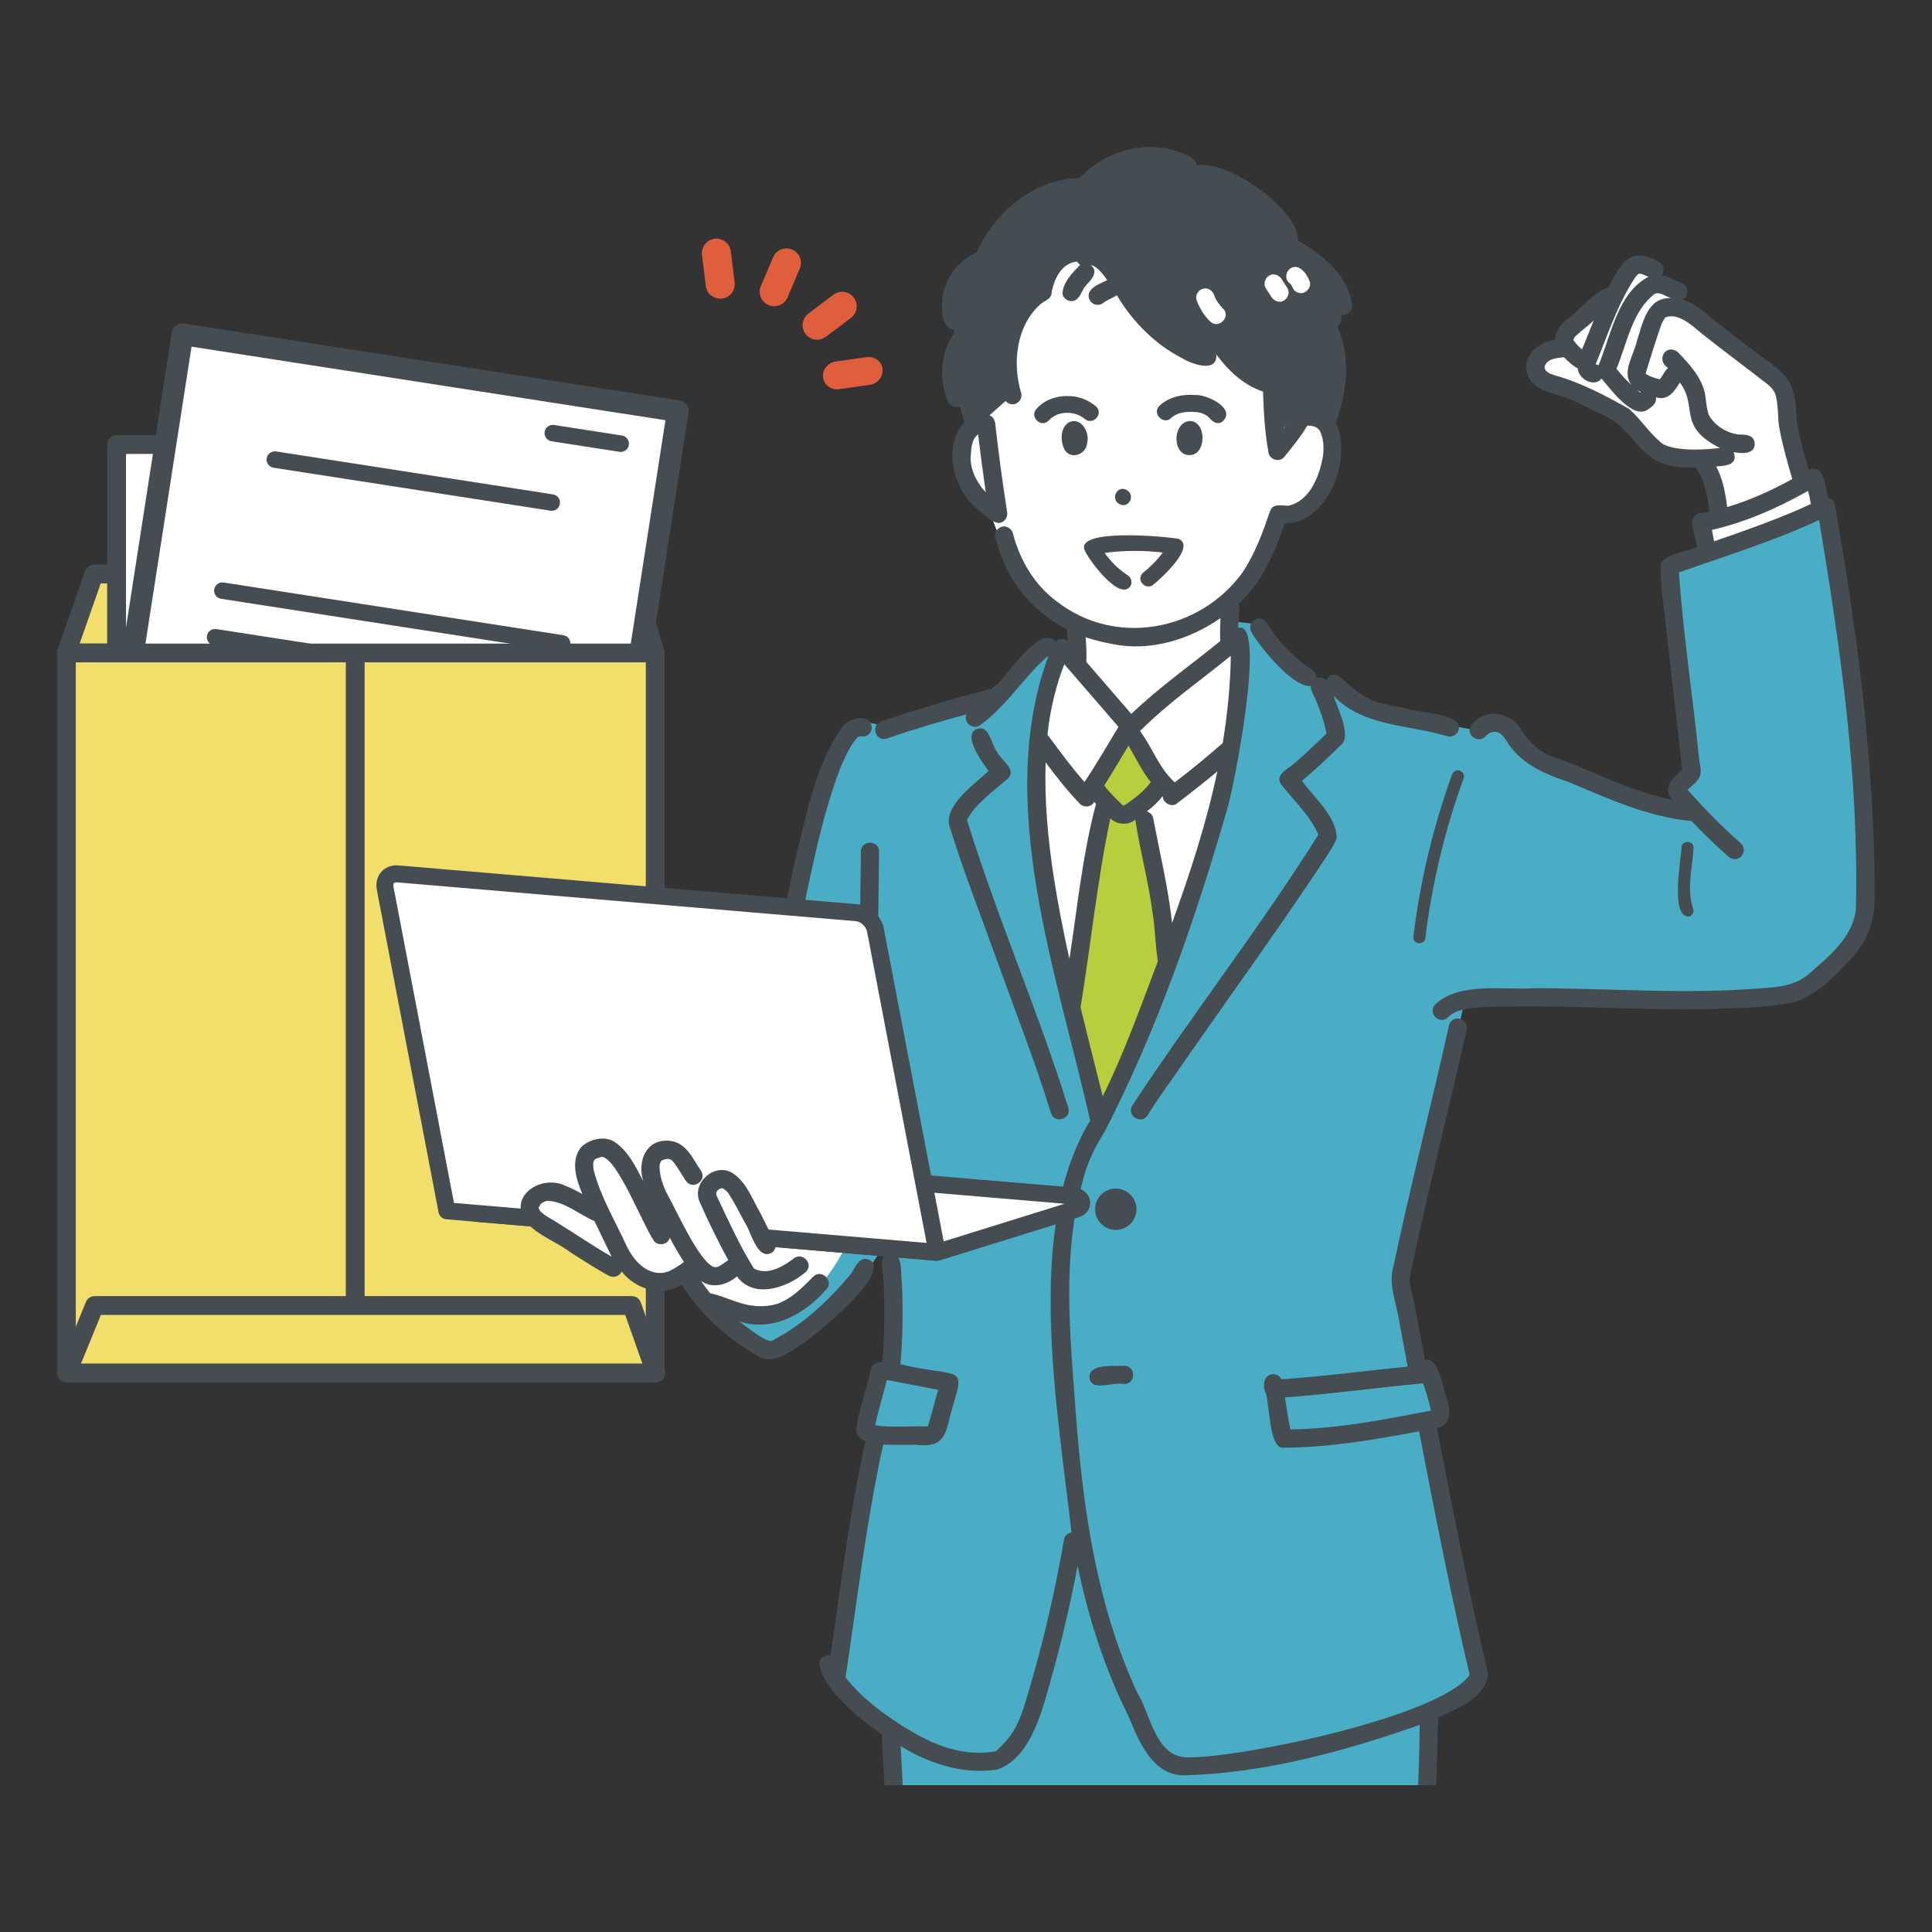 <?xml version="1.0" encoding="UTF-8"?>
<svg id="_レイヤー_1" data-name="レイヤー 1" xmlns="http://www.w3.org/2000/svg" viewBox="0 0 300 300">
  <rect x="0" y="0" width="300" height="300" fill="#333333" stroke="none"/>
  <defs>
    <style>
      .cls-1 {
        fill: #fff;
      }

      .cls-2 {
        fill: #454d52;
      }

      .cls-3 {
        fill: #48adc5;
      }

      .cls-4 {
        fill: #b9ce3d;
      }

      .cls-5 {
        fill: #f2df6b;
      }

      .cls-6 {
        fill: #df5f3c;
      }
    </style>
  </defs>
  <g>
    <g>
      <polygon class="cls-5" points="101.74 101.4 10.31 101.4 14.6 89.13 98.03 89.13 101.74 101.4"/>
      <path class="cls-2" d="M101.74,102.86H10.31c-.47,0-.92-.23-1.19-.62-.27-.39-.34-.88-.19-1.33l4.29-12.26c.2-.59.76-.98,1.38-.98h83.43c.64,0,1.21.42,1.4,1.04l3.71,12.26c.13.44.05.92-.23,1.29-.28.37-.71.59-1.17.59ZM12.37,99.93h87.4l-2.82-9.34H15.64l-3.27,9.34Z"/>
    </g>
    <g>
      <g>
        <rect class="cls-1" x="18.1" y="69.03" width="74.11" height="49.15"/>
        <path class="cls-2" d="M92.22,119.65H18.1c-.81,0-1.46-.65-1.46-1.46v-49.15c0-.81.65-1.46,1.46-1.46h74.11c.81,0,1.46.65,1.46,1.46v49.15c0,.81-.65,1.46-1.46,1.46ZM19.57,116.72h71.19v-46.23H19.57v46.23Z"/>
      </g>
      <g>
        <g>
          <rect class="cls-1" x="22.07" y="57.43" width="77.84" height="75.67" transform="translate(15.33 -8.23) rotate(8.82)"/>
          <path class="cls-2" d="M93.65,140.3c-.09,0-.17,0-.26-.02l-76.92-11.94c-.92-.14-1.55-1-1.4-1.92l11.6-74.78c.07-.44.31-.84.67-1.1.36-.26.81-.37,1.25-.3l76.92,11.94c.92.14,1.55,1,1.4,1.92l-11.6,74.78c-.07.44-.31.84-.67,1.1-.29.21-.64.32-.99.32ZM18.65,125.28l73.59,11.42,11.09-71.45-73.59-11.42-11.09,71.45Z"/>
        </g>
        <g>
          <path class="cls-2" d="M85.68,79.32c-.07,0-.13,0-.2-.02l-43-6.67c-.7-.11-1.18-.76-1.07-1.46.11-.7.76-1.17,1.46-1.07l43,6.67c.7.11,1.18.76,1.07,1.46-.1.63-.64,1.08-1.26,1.08Z"/>
          <path class="cls-2" d="M96.39,70.18c-.07,0-.13,0-.2-.02l-10.55-1.64c-.7-.11-1.17-.76-1.07-1.46.11-.7.76-1.17,1.46-1.07l10.55,1.64c.7.11,1.17.76,1.07,1.46-.1.63-.64,1.08-1.26,1.08Z"/>
          <path class="cls-2" d="M87.3,101.19c-.07,0-.13,0-.2-.02l-52.77-8.19c-.7-.11-1.17-.76-1.07-1.46.11-.7.76-1.17,1.46-1.07l52.77,8.19c.7.11,1.17.76,1.07,1.46-.1.63-.64,1.08-1.26,1.08Z"/>
          <path class="cls-2" d="M86.17,108.42c-.07,0-.13,0-.2-.02l-52.77-8.19c-.7-.11-1.17-.76-1.07-1.46.11-.7.76-1.17,1.46-1.07l52.77,8.19c.7.11,1.17.76,1.07,1.46-.1.63-.64,1.08-1.26,1.08Z"/>
        </g>
      </g>
    </g>
    <g>
      <rect class="cls-5" x="10.31" y="101.4" width="91.43" height="111.8"/>
      <path class="cls-2" d="M101.74,214.66H10.31c-.81,0-1.46-.65-1.46-1.46v-111.8c0-.81.65-1.46,1.46-1.46h91.43c.81,0,1.46.65,1.46,1.46v111.8c0,.81-.65,1.46-1.46,1.46ZM11.77,211.73h88.51v-108.88H11.77v108.88Z"/>
    </g>
    <path class="cls-2" d="M55.16,213.44c-.81,0-1.46-.65-1.46-1.46v-109.61c0-.81.65-1.46,1.46-1.46s1.46.65,1.46,1.46v109.61c0,.81-.65,1.46-1.46,1.46Z"/>
    <g>
      <polygon class="cls-5" points="101.82 213.19 10.4 213.19 14.69 202.73 98.12 202.73 101.82 213.19"/>
      <path class="cls-2" d="M101.82,214.66H10.4c-.49,0-.94-.24-1.21-.65-.27-.4-.32-.92-.14-1.37l4.29-10.47c.22-.55.76-.91,1.35-.91h83.43c.62,0,1.17.39,1.38.97l3.71,10.47c.16.45.09.94-.18,1.33-.27.39-.72.62-1.19.62ZM12.57,211.73h87.18l-2.67-7.55H15.67l-3.09,7.55Z"/>
    </g>
    <g>
      <path class="cls-6" d="M110.43,45.88h.02c.47.38,1.06.55,1.66.48h0c.24-.03.47-.09.68-.19.32-.15.6-.37.82-.65.37-.47.53-1.06.46-1.66l-.59-4.83c-.15-1.23-1.28-2.11-2.51-1.96-1.23.15-2.11,1.28-1.96,2.51l.59,4.84c.07.59.37,1.12.83,1.49Z"/>
      <path class="cls-6" d="M137.05,57.32c-.06-.56-.33-1.06-.77-1.41h-.02c-.47-.38-1.08-.54-1.68-.45l-4.8.67c-.58.08-1.11.38-1.48.83-.38.46-.56,1.04-.5,1.61.06.56.33,1.06.77,1.41h.02c.47.38,1.08.54,1.68.45l4.8-.67c.23-.03.45-.1.66-.2.88-.41,1.41-1.31,1.31-2.25Z"/>
      <path class="cls-6" d="M125.09,51.86c.11.15.25.29.39.4.46.37,1.05.54,1.64.48h.04c.23-.03.46-.1.67-.2.14-.07.28-.15.4-.24l3.89-2.93c.48-.36.79-.89.88-1.49.08-.6-.07-1.19-.43-1.67-.36-.48-.89-.79-1.48-.88-.6-.08-1.19.07-1.67.43l-3.89,2.93c-.48.36-.79.89-.88,1.49-.08.6.07,1.19.43,1.67Z"/>
      <path class="cls-6" d="M118.15,44.41c-.24.55-.24,1.17-.02,1.73.15.36.38.68.68.92.16.13.34.23.53.31.36.15.76.21,1.16.16.23-.03.46-.09.67-.19.51-.24.91-.65,1.12-1.16l1.9-4.48c.24-.55.24-1.17.02-1.72h0c-.23-.56-.65-1-1.21-1.23-1.14-.48-2.47.05-2.95,1.19l-1.9,4.48Z"/>
    </g>
  </g>
  <g>
    <polygon class="cls-3" points="221.58 277.2 221.92 266.36 220.31 233.6 138.3 236.08 138.3 276.83 138.33 277.2 221.58 277.2"/>
    <path class="cls-3" d="M166.76,99.42l-3.98.33-10.35,8.59-15.06,4.41-4.05-.93s-4.73,3.65-7.64,19.4c-2.92,15.75-19.61,50.39-22.06,54.73-2.74,4.84,5.88,19.73,16.05,23.58,1.19.45,12.17-7.23,16.93-15.09,0,0,2.4-.73,2.89-.68v18.61l-2.77-.02-2.23,9.01,2.42.74-6.98,38.13s12.5,16.94,26.25,12.73l4.04-6.05,7.12-28.14s3.29,14.1,8.2,24.31c4.91,10.21,6.82,11.52,14.63,10.27,7.81-1.25,27.16-3.5,36.03-10.09,0,0,4.1-1.16,2.64-7.77-1.46-6.6-7.41-35.39-7.41-35.39l2.23-.68-1.95-7.42-1.53-.38-2.65-14.36,9.96-41.98s34.3.93,50.34-.34c4.55-.36,12.09-10.7,11.89-17.23-.61-19.93-5.07-49.93-6.62-58.37-.08-.44-23.71,8.81-23.71,8.81.09,5.02,2.58,21.68,3.17,30.9.08,1.27-1.82,1.87-1.74,2.83.18,1.99,1.8,4.41,1.74,4.24,0,0-16.47-5.12-25.03-8.26-.81-.3-3.1-7.08-7.26-4.28l-17.65-3.19-7.98-3.87-9.12-9.55-5.11-.6.76,3.21h1.49s-2.29,22.57-6.85,36.94c-5.19,16.33-11.57,31.45-11.57,31.45l-3.36,5.71s-9.85-37.61-9.85-48.77c0-11.15,2.21-22.29,3.28-23.11s2.33.09,2.33.09l.13-2.43Z"/>
    <circle class="cls-2" cx="173.26" cy="187.77" r="3.21"/>
    <g>
      <path class="cls-1" d="M164.87,100.57s-4.57,5.55-4.16,16.92c.41,11.37,1.4,20.32,2.97,27.31,1.57,6.99,5.5,23.04,5.5,23.04l1.59,6.37,4.66-8.88s10.32-25.93,12.41-32.2c2.09-6.27,5.41-23.51,4.7-34.25l-17.2,13.74-10.46-12.05Z"/>
      <path class="cls-1" d="M130.94,194.23s-5.2,10.58-12.55,10.26c-7.35-.31-8.95-1.77-9.95-3.99-.99-2.22,0-11.94,22.5-6.27Z"/>
      <path class="cls-1" d="M283.1,79.32c-.16-.27-1.13-4.79-1.21-4.68s-17.73,6.43-17.73,6.43l.97,4.81,17.97-6.56Z"/>
    </g>
    <polygon class="cls-4" points="174.92 113.42 169.42 122.07 171.8 125.19 166.65 153.23 170.33 172.42 173.84 168.83 181.64 148.72 177.14 125.1 180.31 121.62 174.92 113.42"/>
    <g>
      <path class="cls-1" d="M150.59,61.52l.51,3.69s-8.67,5.19,2.75,14.59c0,0,3.62,12.44,12.32,16.56l.16,6.96,8.25,9.3,15.72-12.51v-5.78s6.99-4.76,8.22-14.54c0,0,10.91,1,7.54-13.74,0,0-1.51-33.45-29.81-30.67-28.29,2.78-25.66,26.13-25.66,26.13Z"/>
      <path class="cls-1" d="M118.86,191.9l8.75.59s-1.39,5.17-8.75,5.71v-6.3Z"/>
      <path class="cls-1" d="M279.79,74.46l-2.25-9.34v-5.12l-15.83-11.78-1.1-3.48-3.09-.63-.62-2.24-2.8-1.49-3.42,5.5-7.82,5.83.65,2.37s-7.35-.54-5.12,3.33c2.23,3.88,9.72,3.31,13.22,6.9s4.69,7.72,12.75,6.86c0,0,2.54,5.41,2.58,9.37,0,0,9.74-1.39,12.84-6.09Z"/>
    </g>
    <path class="cls-1" d="M169.84,84.79s6.89-1.43,12.49,0c0,0-4.09,7.93-8.2,5.4-4.11-2.53-4.3-5.4-4.3-5.4Z"/>
    <path class="cls-2" d="M167.42,29.47s-4.18-1.59-8.94,3.1c-4.54,4.48-5.55,7.13-5.55,7.13,0,0-6.02,2.43-6.02,7.35,0,3.03,1.65,5.04,1.65,5.04l-1.39,4.77,2.56,8.53,2.99-.09,3.52-3.11s-1.46-7.06,1.92-13.9c1.55-3.14,5.15-2.92,5.15-2.92,0,0,.63-4.42,3.91-4.75,3.28-.32,5.47,2.08,5.47,2.08,0,0,5.14,13.42,16.09,11.7l7.93,5.58s.33,8.91.74,8.5,4.13-4.51,4.13-4.51l3.79,1.66s3.29-3.79.87-16.15c0,0,2.31,1.02,1.2-4.02s-7.76-7.61-7.76-7.61c0,0-2.11-11.44-14.99-10.98,0,0-7.83-7.96-17.25,2.6Z"/>
  </g>
  <g>
    <path class="cls-2" d="M168.82,68.72c.43-1.61-1.01-4.05-2.84-3.14-1.4.88-1.35,2.98-.64,4.3,1.04,1.61,3.4.61,3.48-1.16Z"/>
    <path class="cls-2" d="M184.8,65.37c-2.85.13-2.85,5.67.18,5.28,2.39-.34,2.34-5.17-.18-5.28Z"/>
    <path class="cls-2" d="M189.77,65.51c2.33-2.01-2.28-4.24-4.06-4.17-2-.18-4.2.26-5.68,1.68-1.21,1.19.66,3.07,1.86,1.86.6-.57,1.45-.8,2.25-.9,1.13-.08,2.4-.08,3.34.63.15.07,1.02,1.12.48.43.42.55,1.16.89,1.8.47ZM182.07,64.73s-.01.01,0,0h0Z"/>
    <path class="cls-2" d="M165.71,61.49c-1.77.02-3.53.6-4.73,1.96-1.19,1.24.64,3.07,1.86,1.86,1.33-1.54,3.98-1.57,5.52-.32,1.25,1.18,3.07-.65,1.86-1.86-1.31-1.09-2.81-1.66-4.52-1.63ZM164.07,64.41s.05-.02,0,0h0ZM166.5,64.16s.03,0,0,0h0Z"/>
    <path class="cls-2" d="M200.18,78.46s-.06.01-.15.04c.05-.01.1-.03.15-.04Z"/>
    <path class="cls-2" d="M205.42,68.53c-.02-.1-.07-.12.01.1,0-.04,0-.07-.01-.1Z"/>
    <path class="cls-2" d="M173.8,78.26c1.44.82,2.6-1.36,1.16-2.17-1.44-.82-2.6,1.36-1.16,2.17Z"/>
    <path class="cls-2" d="M161.2,44.09c-4.38,2.48-6.19,7.87-6.16,12.66.18,1.64.03,6.5,2.53,6,.71-.23,1.22-.98.99-1.74-1.39-4.61-.77-10.36,2.94-13.72.35-.29.73-.53,1.12-.76,1.58-.94.18-3.34-1.43-2.44Z"/>
    <path class="cls-2" d="M168.49,85.58c.67,1.49,5.43,7.87,7.05,5.42.35-.6.12-1.31-.44-1.68-1.4-.91-2.6-2.09-3.57-3.46,2.98-.42,6.03-.4,9.03-.07-.87,1.19-1.91,2.22-3.12,3.2-1.13,1.12.57,2.83,1.73,1.73,1.21-.98,6.68-5.98,3.76-7.07-1.86-.33-16.29-1.71-14.44,1.93Z"/>
    <path class="cls-2" d="M136.93,269.28c.12,2.64.26,5.28.41,7.92h2.83c-.11-2.02-.22-4.04-.32-6.06,4.44,2.71,9.66,4.43,14.9,3.65,4.93-1.5,6.92-8.47,8.14-12.95,1.77-6.16,3.25-12.41,4.44-18.71,1.67,8.11,4.24,16.06,7.96,23.49,1.58,3.81,3.63,8.94,8.44,9.06,12.54-.32,24.95-3.7,36.73-7.84-.04,3.12-.13,6.23-.24,9.35h2.79c.12-3.5.23-7,.31-10.51,2.96-1.39,7.46-3.05,7.75-6.79-2.99-12.65-5.48-25.41-7.94-38.18,2.42-.36,2.05-3.06,1.47-4.79-.61-1.53-1.13-6.23-3.35-5.75-.72-3.81-1.33-7.64-2.23-11.4-.15-.66-.16-1.34,0-2,2.64-12.6,5.85-25.07,8.67-37.62.64-1.86-2.06-2.9-2.68-.98-2.76,12.47-5.97,24.85-8.61,37.35-.82,2.66.25,5.33.75,7.95.48,2.58.95,5.17,1.43,7.75-6.53.62-13.05,1.52-19.6,1.95-.28-.58-1.04-.93-1.65-.74-1.21.35-1.27,2.04-.76,2.96.55,1.7.54,8.69,2.7,8.41,7.1-.03,14.13-1.23,21.09-2.55,2.43,12.65,4.9,25.3,7.85,37.84-4.65,6.45-35.19,12.84-43.66,12.79-5.16.13-5.83-6.66-8-10.13-6.27-13.56-8.39-28.51-9.5-43.26-.86-11.99-2.2-24.26,1.05-36.03.66-2.78,1.9-5.34,3.43-7.73,8.19-15.89,14.1-33.02,19.05-50.17,1.08-3.62,6.12-29.27,1.71-28.08-.08-1.23.34-2.54.05-3.74,3.65-3.25,5.56-7.91,7.14-12.43,6.72,0,10.67-10.26,7.93-15.69,1.77-4.61,2.39-10.44.22-14.95.6-.34.9-1.24.57-1.83,1.05.31,1.97-.71,1.73-1.73-.81-4.54-4.52-7.52-8.38-9.79.08-4.89-11.05-12.64-15.76-11.62-.02-.46-.25-.91-.68-1.15-5.72-3.33-13.03-1.63-17.46,3.09-7.11.13-13.15,5.29-16.01,11.55-2.59,1.11-4.56,3.56-5.17,6.31-.35,1.68-.54,6.25,2.16,5.62-2.53,3.03-2.98,7.46-1.49,11.07.3.79,1.22,1.37,2.03.85.17.85.36,1.69.58,2.53-3.29,3.69-1.87,9.85,1.51,13.04,1.07.82,2.52,2.52,3.86,2.6.88-.06,1.46-.98,1.25-1.79-.32-2.11-.8-5.36-1-6.9-.3-2.24-.57-4.49-.83-6.73-.07-.94-.98-1.74-1.92-1.29-.07-.02-.15-.04-.23-.05-.37-1.51-.69-3.02-.9-4.56-.07-1.42-.31-3.83-2.34-2.78,0-.15.02-.29.04-.44.25-1.84,1.23-3.65,2.73-4.82.65-.51,1.5-.97,2.33-1.18,1.77-.51,1.03-3.18-.75-2.72-1.48.42-2.86,1.21-3.98,2.26.16-1.09-.67-2.17-.39-3.32.46-5.08,6.38-7.03,10.58-5.03.68.29,1.58-.31,1.74-.99.37-2.51-4.33-2.58-6.03-2.57,1.98-3.71,5.71-6.48,9.76-7.55-1.2,1.6-4.37,9.06-1.04,9.45.74-.03,1.44-.62,1.41-1.41-.13-5.1,3.68-9.65,7.98-11.99,3.26-1.75,7.29-1.5,10.47.31-.15.89.86,1.92,1.78,1.56.5-.22,1.05-.3,1.59-.24,3.9,1.09,7.82,3.63,10.36,6.81-1.53-.48-4.71-3.23-5.9-1.38-.32.61-.22,1.61.51,1.93,5.51,2.83,13.59,5.5,14.96,12.31-.22-.05-.47-.07-.73-.03-3.4.47-7.37-1.36-10.2-3.56,0,0-.17-.13-.18-.14-6.91-5.75-14.18-15.55-24.38-12.34-.7.24-1.23.98-.99,1.74.22.69.99,1.25,1.74.99,13.74-3.6,19.49,16.74,33.04,16.16-.25.33-.36.76-.23,1.19,1.15,3.75,1.08,7.78-.18,11.51-.32-.14-.67-.22-1.01-.29.09-1.64-2.34-2.02-2.77-.44-.46,1.34-1.3,2.52-2.12,3.67-.18-1.7-.26-3.44-.32-5.18.79.05,1.59.02,2.4-.13,1.78-.49,1.04-3.16-.75-2.72-.64.1-1.3.09-1.95.02-.36-.62-1.19-.84-1.82-.47-2.17-.81-3.92-2.43-5.34-4.22-1.85-1.63-7.35-14.23-9.79-11.43-.53.58-.54,1.42,0,2,1.2,1.3,2.09,2.61,3.07,4.19,1.15,1.86,2.21,3.78,3.47,5.58-.72-.4-1.71-.13-2.49-.64-2.33-.99-6.11-3.81-8.07-6.42-1.54-2.06-2.69-4.38-4.3-6.39-2.99-4.19-8.7-2.1-5.68.38-1.16,1.22-2.79,2.8-2.72,4.59.19.73,1.02,1.21,1.74.99,1.08-.35,1.22-1.72,1.96-2.47.79-.81,1.95-2.11.67-3.06,0,0,.02,0,.02,0-.02,0-.04-.01-.05-.02.14,0,.11.03.05.02.31.06.44.11.67.26.07.05.32.24.29.21.62.54,1.13,1.17,1.57,1.86-1,.51-2.39.92-2.83,2.04-.21.72.25,1.56.99,1.74.37.08.76.06,1.09-.14.67-.57,1.54-.83,2.26-1.3,2.43,4.12,6,7.7,10.3,9.86,1.44.87,5.35,2.24,5.14-.67,1.87,2.52,4.23,4.77,7.26,5.77.09,3.16.27,6.31.84,9.43.03.3.17.58.39.78.54.51,1.49.59,2,0,1.3-1.58,2.59-3.16,3.64-4.92.86-.05,1.8.24,2.1,1.13-.04-.08-.05-.1-.05-.08.24.49.34,1.03.42,1.55,0-.01,0-.02,0-.03.07.7.05,1.41-.03,2.11h0c-.51,3-1.95,6.9-5.23,7.71.03,0-.15.04-.2.06.02,0,.03-.01.05-.02-1.07.02-2.46-.46-2.87.92-1.14,3.31-2.35,6.66-4.34,9.57-6.68,9.05-19.66,11.4-28.68,4.43-3.52-2.57-5.82-6.47-6.89-10.66-.2-.71-1.01-1.22-1.74-.99-.73.24-1.2.98-.99,1.74.66,2.36,1.56,4.69,2.88,6.76,2.01,3.16,4.95,5.68,8.22,7.46.07.59.13,1.18.18,1.77-.53-.44-1.44-.42-1.93.08-2.44-2.88-7.8,5.78-9.65,7.3-5.85,1.41-11.63,3.18-17.34,5.07-1.76.53-1.03,3.2.75,2.72,4.07-1.43,8.23-2.63,12.39-3.77-.53,1.42,1.23,2.56,2.32,1.54,3.71-2.68,6.96-7.61,9.89-10.18.05-.12.37-.28.52-.37-8.38,22.83,1.42,49.37,6.5,72.09-10.29,16.85-5,44.92-2.9,63.97-.53.09-1.04.43-1.14.99-1.45,8.45-3.42,16.81-5.91,25.01-.6,2.03-1.31,4.08-2.62,5.78-.62.79-1.33,1.5-2.07,2.18-5.39.94-10.05-1.14-14.4-3.87-3.3-2.1-6.53-4.5-8.94-7.61,1.82-12.06,3.22-24.21,5.84-36.13,1.71.04,3.43.01,5.14.02,4.34.48,4.51-1.5,5.41-5.1,2.29-7.66,1.78-5.13-7.87-7.41.37-4.23.42-8.49.22-12.73-.24-1.5.3-4.79-2.09-4.38-.79.25-1.12.96-.99,1.74.57,4.97.4,10.02.07,15-.73.02-1.59.32-1.78,1.12-.69,3.14-1.89,6.18-2.28,9.38-.03.83.63,1.54,1.4,1.82-2.38,10.97-3.79,22.12-5.39,33.22-3.55-.05-.65,4.4.5,5.73,2.1,2.6,4.75,4.67,7.46,6.59ZM214.4,220.49c-4.71.81-9.28,1.39-14.02,1.48-.36-1.64-.6-3.31-.86-4.98,7.17-.53,14.3-1.52,21.46-2.19.48,1.39.92,2.8,1.21,4.24-2.6.5-5.19,1-7.8,1.45ZM150.76,70.46c.07-1.12.2-2.33,1.12-3.02.36,3.01.76,6.01,1.19,9-.3-.31-.59-.64-.82-1-1.03-1.44-1.71-3.17-1.49-4.99ZM182,143.34c-.4-3.69-1.12-7.33-1.87-10.96-.37-1.8-.73-3.6-1.08-5.4-.09-.47-.51-.84-.97-.98.9-.68,1.72-1.46,2.43-2.33.02.02.03.04.05.06.05.92,1.32,1.67,2.12,1.08,2.15-1.63,4.28-3.3,6.35-5.03-1.69,8.03-4.25,15.85-7.04,23.56ZM176.27,123.85c-.58.42-1.14.91-1.77,1.24-.02,0-.04.01-.05.02-.02-.02-.1-.06-.14-.09-.95-.94-2.03-1.94-2.84-3.05,1.29-2.03,2.5-4.12,3.76-6.18,1.14,1.9,2.08,3.92,3.47,5.67-.67.87-1.62,1.78-2.42,2.39ZM191.12,101.84c-.07,4.55-.52,9.06-1.26,13.54-2.4,2.11-4.9,4.17-7.44,6.1-2.45-2.17-3.46-5.4-5.4-7.96,4.31-4.33,9.37-7.83,14.09-11.68ZM172.71,100c5.87,1.22,11.96-.67,16.81-4.02-.06,1.19-.1,2.38-.04,3.57-4.62,3.75-9.51,7.19-13.81,11.31-2.33-2.7-4.66-5.39-6.99-8.09.07-1.28,0-2.55-.11-3.82,1.35.45,2.76.8,4.14,1.05ZM162.81,112.77c.35-2.75,1.25-6.68,2.46-9.62,2.82,3.23,5.6,6.49,8.41,9.72-1.76,2.86-3.4,5.78-5.28,8.56-2.08-2.35-3.83-4.78-5.74-7.34.04-.44.09-.88.15-1.32ZM163.64,136.28c-.91-5.91-1.47-11.91-1.28-17.9,1.67,2.23,3.39,4.43,5.33,6.44.62.63,1.82.52,2.21-.31.09.11.19.22.29.33-2.09,7.77-2.9,16.06-4.13,24.07-.93-4.19-1.76-8.4-2.42-12.64ZM168.47,159.18c-.23-.92-.45-1.85-.68-2.77,1.59-9.7,2.57-19.56,4.62-29.33,1.03.99,2.68,1.14,3.88.22.75,4.9,2.08,9.72,2.71,14.65.39,2.38.39,4.91.8,7.3-2.7,7.06-5.19,14.21-8.57,20.98-.92-3.68-1.86-7.36-2.77-11.05ZM137.72,214.28c2.65.51,5.3,1.01,7.95,1.52-.55,1.89-.98,3.82-1.61,5.7-2.71-.11-5.48.24-8.17-.18.5-2.37,1.23-4.69,1.82-7.03Z"/>
    <path class="cls-2" d="M222.26,219.4s0,0,0-.01c0,0,0,0,0,0,0,0,0,0,0,.01Z"/>
    <path class="cls-2" d="M222.25,219.41c0,.05-.02.05,0,0h0Z"/>
    <path class="cls-2" d="M222.24,219.3c-.06-.29-.02-.12,0,0h0Z"/>
    <path class="cls-2" d="M222.69,218.93s-.05,0-.09.02c.03-.02.07-.03.09-.02Z"/>
    <path class="cls-2" d="M149.1,48.09c.01.08,0,.11,0,0h0Z"/>
    <path class="cls-2" d="M149.11,46.66s0,0,0,0c0,.11-.03.15,0,0Z"/>
    <path class="cls-2" d="M152.97,41.66s.01,0,.02,0c.13-.06.03-.01-.02,0Z"/>
    <path class="cls-2" d="M174.42,34.28s0,0,0,0h0Z"/>
    <path class="cls-2" d="M204.76,66.65c.15.16.04.05,0,0h0Z"/>
    <path class="cls-2" d="M160.67,90.04c.06.08.05.07,0,0h0Z"/>
    <path class="cls-2" d="M123.19,141.3c.7.16,1.58-.21,1.74-.99.81-3.96,1.65-7.91,2.67-11.83.79-3.12,2.02-7.17,3.08-9.69.69-1.51,1.36-3.13,2.52-4.34.23-.15.51-.09.77-.09.74.06,1.44-.69,1.41-1.41-.27-2.3-3.59-1.48-4.56-.11-4.18,5.84-5.46,13.23-7.2,20.07-.5,2.21-.96,4.42-1.41,6.64-.15.72.21,1.56.99,1.74ZM133.45,114.36s0,0,0,0c.14-.04.09,0,0,0Z"/>
    <path class="cls-2" d="M136.51,132.23c-.01-1.83-2.79-1.85-2.83,0-.07,12.51-.86,25.26,1.73,37.57.51,1.76,3.18,1.04,2.72-.75-2.49-12.07-1.68-24.57-1.63-36.82Z"/>
    <path class="cls-2" d="M149.04,123.86c-1.16,1.42-2.27,3.11-1.42,4.97,2.19,7.07,4.92,13.95,7.42,20.92,2.75,7.67,5.75,15.26,8.14,23.05.5,1.75,3.19,1.05,2.72-.75-4.7-15.09-11.09-29.63-15.75-44.73,1.38-2.59,3.93-4.32,6.1-6.21,1.96-1.52-.84-2.99-1.46-4.43-.95-1.2-1.16-4.4-3.32-3.39-1.91,1.16,1.14,5.17,2.03,6.44-1.48,1.37-3.12,2.6-4.44,4.14ZM150.11,127.2s-.01-.09-.02-.1c-.06-.22.06-.29.02.1Z"/>
    <path class="cls-2" d="M209.37,106.29c-.94-.96-2.5-2.51-3.45-.65-.37-.38-1-.51-1.5-.34.09-1.27-1.44-1.67-2.22-2.4-2.17-1.71-4.04-3.79-5.45-6.17-.38-.63-1.29-.92-1.93-.51-.64.41-.91,1.26-.51,1.93,1.33,2.29,6.49,8.7,9.21,8.36.01.92.68,1.74.97,2.61.65,1.54,1.18,3.14,1.49,4.79-1.82,1.72-3.59,3.49-5.54,5.07-1.05.7-2.51,1.64-1.37,2.99,1.95,2.44,4.41,4.77,5.65,7.63-9.05,14.42-19.57,27.88-28.92,42.11-.9,1.58,1.47,3.01,2.44,1.43,1.41-2.33,3.04-4.54,4.59-6.77,7.69-11.11,15.68-22.03,23.11-33.32.59-.93,1.25-1.85,1.61-2.9.05-3.36-3.55-6.31-5.4-8.91,2.15-1.73,4.12-3.66,6.09-5.59,1.71-1.27-.64-5.93-1.18-7.63,4.65,4.88,11.68,4.46,17.69,6.31.7.23,1.57-.27,1.74-.99.72-2.56-6.01-2.64-7.72-3.24-1.88-.4-3.8-.68-5.62-1.29.23.06.28.08.25.07-1.46-.61-2.82-1.56-4.02-2.57Z"/>
    <path class="cls-2" d="M156.69,269.74c-.09.11-.1.12-.08.09.02-.03.05-.06.08-.09Z"/>
    <path class="cls-2" d="M174.56,212.07c-1.5.11-4.21-.27-5.2,1-.39.64-.16,1.57.51,1.93,1.49.43,3.13-.35,4.7-.1,1.84-.01,1.84-2.78,0-2.83Z"/>
    <path class="cls-2" d="M225.47,120.3c-2.96,8.15-4.98,16.64-6.01,25.25-.02,1.21,1.87,1.22,1.88,0,.8-6.55,2.19-13.03,4.13-19.34.56-1.82,1.17-3.62,1.82-5.41.17-.48-.2-1.03-.66-1.16-.52-.14-.98.18-1.16.66Z"/>
    <path class="cls-2" d="M289.53,110.42c-1.13-10.68-2.73-21.3-4.57-31.87-.04-.59-.48-1.08-1.07-1.22-.44-1.56-.58-5.46-3.05-4.38-.69-2.42-1.38-4.85-1.82-7.34-.24-5.57-.66-6.94-5.37-10.14-2.56-1.97-5.14-3.9-7.67-5.91-1.44-1.21-2.85-2.52-4.71-3.01.94-.4,1.03-2.01.07-2.47-1.06-.49-2.15-1.16-3.32-1.33,1.23-1.86-1.46-2.72-2.86-3.04-2.99-.5-4.28,2.88-5.47,5-1.87.22-4.93,4.01-6.76,5.2-.83.68-1.44,1.78-1.45,2.87-2.81.2-5.57,3.04-4.07,5.88,1.01,1.9,3.29,2.28,5.16,2.89,1.78.56,3.48,1.51,5.18,2.35,7.52,2.93,5.75,9.06,15.55,8.7.36.49.69,1.01.93,1.57.67,1.67,1,3.49,1.22,5.27-.55.2-1.11.17-1.66.24-2.07.84-.34,3.65-.31,5.27-1.42.78-6.17,1.15-5.56,3.31-.1,1.94.14,3.92.41,5.86.96,8.48,1.93,16.95,2.89,25.43-1.41,1.12-3.2,2.89-1.55,4.63-3.63-.72-7.15-2.04-10.54-3.47-2.82-1.19-5.63-2.45-8.55-3.39-1.73-.85-3.24-2.24-4.28-3.85-1.65-2.99-5.79-3.68-7.89-.78-.93,1.59,1.45,2.98,2.44,1.43-.17.22.05-.02.12-.09.11-.11.27-.17.4-.25,0,0-.01,0-.02,0,.04-.02.12-.05.13-.04.24-.09.57-.12.83-.09.01.01.38.07.45.13-.01,0-.03-.02-.07-.04.5.25.85.7,1.16,1.17,2.09,3.59,5.87,5.26,9.65,6.49,6.19,2.6,12.39,5.47,19.16,6.09,1.82,1.92,3.72,3.75,5.7,5.5.55.49,1.46.59,2,0,.49-.53.59-1.48,0-2-2.97-2.61-5.71-5.39-8.32-8.37,1.74-1.49,2.42-1.94,1.84-4.37-.98-9.79-2.49-19.56-3.18-29.37,7.3-2.56,14.72-4.86,21.77-8.13,3.33,20.01,6.21,40.14,5.71,60.43-.47,4.36-4.17,7.32-7.26,10.03-2.03,1.76-4.67,2.1-7.25,2.23-11.74.99-23.53.04-35.29,0-4.88.35-11.7-1.05-15.51,2.52-1.26,1.31.65,3.29,2,2,.32-.35.71-.61,1.13-.81,0,0,.35-.15.36-.15,3.17-.94,6.57-.59,9.83-.73,9.5-.06,18.99.58,28.49.43,4.63-.16,9.34-.16,13.89-1.07,3.79-1.24,6.66-4.31,9.26-7.19,2.48-2.72,3.44-6.37,3.27-9.99-.02-9.37-.62-18.73-1.6-28.04ZM245.27,122.14s.01,0,.02,0c-.05-.02-.13-.06-.02,0ZM261.68,123.01s-.02.02-.03.03c.01-.01.03-.03.04-.04,0,0,0,0,0,0ZM261.76,122.31s-.06-.08-.06-.08c.01-.02.04.03.06.08ZM278.43,74.12v-.03s0,0,.01,0c0,.01,0,.02-.01.03ZM261.06,49.46s-.12-.06,0,0c0,0,0,0,0,0ZM258.16,45.71c.42.19.84.39,1.26.59-3.68-.17-4.36,3.99-5.26,6.71-.46,2.15-2.38,4.7-.84,6.76-.79-.73-1.52-1.51-2.18-2.35.07.09-.05-.05-.13-.17,1.66-3.96,2.4-8.93,5.94-11.63.41-.17.81-.06,1.21.09ZM258.78,49.2s-.02.02-.05.03c.02-.01.05-.02.05-.03ZM258.68,49.24s-.03,0-.04.01c.04-.05.09-.08.12-.08,0,0-.04.03-.08.07ZM255.08,61.21c.14.04.08.06,0,0h0ZM254.71,60.95s0,0-.01,0c0,0,0,0,0,0,0,0,0,0,0,0-.04-.03-.08-.06-.12-.09.22.17-.29-.24-.37-.31.19.12.38.22.58.32-.03.03-.06.06-.08.09ZM254.32,61.21c-.13.08-.18.11-.02,0h.02ZM255.53,58.03s0,0,0,0c.04.04.02.03,0,0ZM255.49,57.98s0-.03,0,0c0,0,0,0,0,0ZM255.55,46.87s-.07.09,0,0h0ZM256.48,45.89s-.15.1,0,0h0ZM254.37,42.55s-.02.01,0,0h0ZM253.81,43.24c.48-.69.61-.94,1.45-.56-.03-.01-.14-.06,0,0,.24.1.48.21.72.31-4.76,2.41-5.86,9.17-7.76,13.73-.14-.07-.29-.12-.45-.15,1.85-4.5,3.35-9.21,6.04-13.34ZM244.58,52.27c.91-.88,1.96-1.62,2.89-2.5-.61,1.51-1.2,3.03-1.82,4.49-.5-.44-.99-.92-1.35-1.48.05-.17.17-.36.27-.51ZM239.96,57.43s-.04-.07,0,0h0ZM240.25,57.73c-.09-.06-.05-.03,0,0h0ZM261.73,69.76c-1.18-.1-2.43-.25-3.49-.79-2.03-1.55-3.39-3.82-5.29-5.49-3.67-2.06-7.45-4.07-11.52-5.2-.65-.22-1.55-.5-1.6-1.3,0,.01,0,.02,0,.03,0-.04.04-.18.03-.11.02-.06.03-.12.05-.18,0,.08.2-.31.16-.28.67-.83,1.82-.85,2.79-.97.63.66,1.32,1.3,2.12,1.73.13,1.64,2.53,3.03,3.71,1.58,1.38,1.61,4.88,6.47,7.2,4.8.66-.41,1.41-1.02,1.24-1.9,1.8.63,2.91-.91,3.71-2.28,2.87,3.72-.46,6.81,6.23,10.16-1.76.21-3.54.32-5.32.21ZM265.4,79.04s0-.04,0,0h0ZM266.51,72.43c1.42-.1,3.43-.22,2.69-2.22,1.18.22,3.24.41,3.27-1.29-.07-1.46-1.45-1.44-2.57-1.45,0,0,0,0,.02,0-.56-.09-1.1-.24-1.63-.45.02,0,.03.01.04.02-1.21-.53-2.32-1.4-2.96-2.57-.01-.02-.05-.1-.07-.14.01.03.02.04.03.06-.37-1.04-.39-2.15-.58-3.23-.51-2.55-2.45-4.68-4.23-6.49-1.85-1.42-3.44,1.27-1.51,2.46-.53.48-.83,1.2-1.27,1.77-.49-.13-1.13-.3-1.56-.5-.13-.07-.26-.13-.39-.21-.01,0-.21-.13-.27-.19.73-2.41,1.78-5.69,2.46-7.65.14-.34.34-.64.52-.95-.15.26,0,0,.12-.14,0,0,.02,0,.03,0,2-.7,4.1,1.28,5.65,2.58,2.84,2.26,5.76,4.42,8.63,6.64,0,0,0,0,0,0,.91.79,2.12,1.39,2.66,2.52.68,1.86.34,3.92.78,5.84.49,2.55,1.21,5.06,1.93,7.55-3.22,1.77-6.59,3.3-10.11,4.35-.26-2.15-.68-4.39-1.69-6.29ZM279.4,79.08c-4.33,1.87-8.78,3.44-13.23,4.97-.11-.59-.22-1.18-.34-1.77,5.26-1.2,10.24-3.41,14.92-6.05.18.67.33,1.35.44,2.03-.59.28-1.19.55-1.79.81ZM228.22,156.57c.05,0,.09-.01,0,0h0Z"/>
    <path class="cls-2" d="M273.04,58.54s-.06-.05-.1-.07c.11.09.16.13.1.07Z"/>
    <path class="cls-2" d="M265.34,64.4s.02.05.04.07c0,0,0-.02-.04-.07Z"/>
    <path class="cls-2" d="M269.92,67.48s.05,0,.08,0c.05,0,.07,0-.08,0Z"/>
    <path class="cls-2" d="M268.33,67.05c.06.02.11.04,0,0h0Z"/>
    <path class="cls-2" d="M239.82,56.97s0,0,0,0c.01-.04.02-.06.02-.08,0,.03-.01.05-.02.08Z"/>
    <path class="cls-2" d="M231.37,113.8c.1-.02.12-.04.12-.04-.04.01-.08.02-.12.04Z"/>
    <path class="cls-2" d="M232.77,113.8s.03.02,0,0h0Z"/>
    <path class="cls-2" d="M262.97,131.65c.02-1.21-1.88-1.22-1.88,0-.05,1.98-1.8,10.73,1.18,10.68.44-.12.85-.69.66-1.16-1.07-3.01-.14-6.41.05-9.53Z"/>
  </g>
  <g>
    <path class="cls-1" d="M189.9,47.91c-.61-.6-1.09-1.3-1.37-2.09-.26-.72-.97-1.2-1.74-.99-.7.19-1.25,1.02-.99,1.74.46,1.27,1.14,2.39,2.1,3.34,1.3,1.28,3.31-.72,2.01-2.01Z"/>
    <path class="cls-1" d="M199.9,44.72c-.3-.47-.6-.94-.9-1.4-.4-.62-1.28-.94-1.94-.51-.62.4-.94,1.27-.51,1.94.3.47.6.94.9,1.4.4.62,1.28.94,1.94.51.62-.4.94-1.27.51-1.94Z"/>
    <path class="cls-1" d="M203.38,43.73c-.27-.71-.65-1.36-1.24-1.86-.3-.25-.61-.42-1-.42-.35,0-.76.15-1,.42-.48.52-.61,1.5,0,2.01.08.07.16.14.24.22.03.03.06.07.09.1.05.07.1.15.14.23.03.05.05.1.07.14,0,0,0,0,0,0,.13.31.3.58.61.76.3.18.75.25,1.09.14.67-.22,1.27-1,.99-1.74Z"/>
  </g>
  <g>
    <g>
      <path class="cls-1" d="M145.22,194.43l-71.1-6.02c-1.32-.11-1.61-1.61-.39-1.99l21.41-6.66c.18-.06.37-.08.56-.06l71.1,6.02c1.32.11,1.61,1.61.39,1.99l-21.41,6.66c-.18.06-.37.08-.56.06Z"/>
      <path class="cls-2" d="M145.35,195.76c-.08,0-.16,0-.24-.01l-71.1-6.02c-1.26-.11-2.23-.99-2.36-2.14-.12-1.1.56-2.07,1.69-2.42l21.41-6.66c.34-.11.7-.14,1.06-.11l71.1,6.02c1.26.11,2.23.99,2.36,2.14.12,1.1-.56,2.07-1.69,2.42l-21.41,6.66c-.27.08-.54.12-.82.12ZM75.61,187.22l69.72,5.9s.01,0,.02,0c.02,0,.04,0,.04,0l19.92-6.2-69.72-5.9s-.05,0-.06,0l-19.92,6.2ZM166.76,187.05h0Z"/>
    </g>
    <g>
      <path class="cls-1" d="M145.49,194.46l-76.1-6.44s0,0,0,0l-9.58-50.06c-.26-1.35.6-2.36,1.92-2.25l71.28,6.03c1.35.11,2.66,1.33,2.93,2.71l9.57,50.01s0,0,0,0Z"/>
      <path class="cls-2" d="M145.49,195.77s-.07,0-.1,0c0,0,0,0,0,0l-76.1-6.44c-.59-.05-1.08-.49-1.19-1.07l-9.58-50.07c-.21-1.07.05-2.1.71-2.83.64-.71,1.59-1.06,2.62-.98l71.28,6.03c1.93.16,3.74,1.82,4.11,3.78l9.57,50.01c.08.4-.04.83-.31,1.13-.25.28-.61.44-.99.44ZM70.49,186.79l73.39,6.21-9.24-48.31c-.15-.8-.98-1.58-1.74-1.65l-71.28-6.03c-.12,0-.33,0-.44.11-.1.11-.13.32-.08.57l9.39,49.09Z"/>
    </g>
  </g>
  <g>
    <path class="cls-1" d="M120.9,195.16l-6.59-11.62s-3.09-1.73-4.53,1.04l-4.4-5.55s-4.33-1.73-4.77,2.51l.78,6.23-5.55-8.74s-5.41-2.69-5.13,2.69l2.28,6.06-7.47-2.74s-6.33-.02-2.86,4.05l12.55,7.81.97-.84s5.66,6.91,11.15.84c0,0,2.66,3.04,7.37,0,0,0,1.13,2.79,5.83,1.61l.36-3.34Z"/>
    <g>
      <path class="cls-2" d="M93.56,179.64s-.08,0-.12.01c.04.02.09,0,.12-.01Z"/>
      <path class="cls-2" d="M92.16,181.53s0,.07.01.1c0-.08-.01-.11-.01-.1Z"/>
      <path class="cls-2" d="M135.07,195.67c-1.74-.88-2.28,1.42-3.18,2.41-3.31,3.98-7.31,7.69-11.96,10.08-.76.57-4.31-2.41-5.19-2.97,5.19,1.66,10.17-1.07,13.54-4.95,1.3-1.28-.71-3.3-2-2-.92.93-1.88,1.89-2.89,2.69-.68.52-1.41.98-2.19,1.33-.89.45-2.94.72-4.28.48-1.96-.13-4.52-1.49-6.65-1.93-.5-.61-.97-1.26-1.41-1.92,1.74,1.26,4.01.66,5.58-.69,2.61,3.61,7.9,1.73,10.7-.7,1.31-1.29-.65-3.25-2-2,0,0-.17.13-.17.13-1.64,1.19-3.94,2.43-5.9,1.34-2.2-3.51-3.93-7.39-5.73-11.15,0,0-.07-.19-.07-.2-.24-.58.33-1.08.87-1.11.34.13.63.38.87.65.99,1.45,1.79,3.12,2.64,4.67.99,1.37,1.86,5.83,4.13,4.73.63-.41.92-1.26.51-1.93-.84-1.38-1.5-2.85-2.23-4.29-1.28-2.15-2.11-4.77-4.3-6.18-2.7-1.69-6.32,1.4-5.17,4.35,1.36,3.11,2.87,6.17,4.49,9.16-.49.36-1.02.73-1.56,1.03-.12.01-.26.07-.39.07-.03,0-.37-.05-.39-.07-2.37-1.11-5.86-9.08-7.38-11.76-.54-1.24-.98-2.61-.95-4,0,.36.02-.07.05-.19.04-.16.16-.36.23-.52.53-.26,1.19-.46,1.67-.01.39.27,1.52,2.19,2.09,3.07.97,1.57,3.36.17,2.44-1.43-1.31-1.9-2.28-4.44-4.9-4.72-3.7-.35-5.1,3.26-4.08,6.34-1.19-2.31-2.4-4.88-4.69-6.3-1.56-.8-3.66-.26-4.91.88-1.8,2.07-.83,5.1.12,7.34-.89-.47-1.79-.95-2.73-1.31-3.32-1.6-8.32,1.1-6.45,5.06,1.71,2.54,4.97,3.51,7.35,5.33,1.95,1.24,3.89,2.5,5.92,3.61.69.39,1.73.13,2-.67,2.15,2.79,6.3,4.04,9.38,2.08,2.84,4.62,7,8.3,11.67,10.99,2.49,1.62,5.11-.59,7.17-1.93,2-1.37,13.68-10.73,10.34-12.9ZM117.41,197.18c.09.03.06.02,0,0h0ZM112.27,184.54s-.02,0-.03,0c.02,0,.03,0,.03,0ZM111.52,184.71c-.05.02-.14.06-.12.05.03-.02.08-.04.12-.05ZM111.19,185.44s0,.06,0,0h0ZM103.82,179.96s-.06,0-.1-.01c.02-.01.06,0,.1.01ZM95.29,181.08c.04.05.03.03,0,0h0ZM92.28,180.05s0,0,0,0h0s0,0,0,0h0ZM92.27,180.09s-.01.03-.02.05c0-.02.01-.04.01-.05,0,0,0,0,0,0ZM92.43,179.95s-.02.03-.06.05c.03-.03.06-.06.06-.05ZM92.24,180.18s-.02.05-.02.04c0,0,0-.02.02-.04ZM86.57,189.87c-.92-.61-2-1.04-2.75-1.88.13.13-.2-.46-.09-.12-.03-.08-.05-.16-.07-.24.01.02.01-.03,0-.14.03-.07.05-.15.07-.23-.12.35.19-.22.09-.13.25-.37.94-.68,1.24-.67,2.59.1,4.9,2.14,7.25,3.15.91,1.84,1.76,3.7,2.67,5.53-2.87-1.65-5.6-3.53-8.41-5.26ZM103.99,197.34c-.33.15-.67.24-1.02.3-2.58.3-4.55-1.89-5.6-4.03-1.8-3.94-4.14-7.8-5.2-11.98,0,.02,0,.04,0,.07-.02-.55-.21-1.35.26-1.73.27-.11.69-.26,1.01-.32,0,0-.02,0-.02-.01.02.03.25-.05.15,0,2.41.58,6.12,10.24,7.87,12.88.56,1.06,2.3.84,2.56-.33.69,1.29,1.4,2.56,2.21,3.78-.71.5-1.43,1-2.22,1.37ZM114.86,205.29s.04.03,0,0h0ZM119.32,208.25s0,0,0,0h0ZM119.9,208.17c-.07.03-.03.01,0,0h0Z"/>
    </g>
  </g>
</svg>